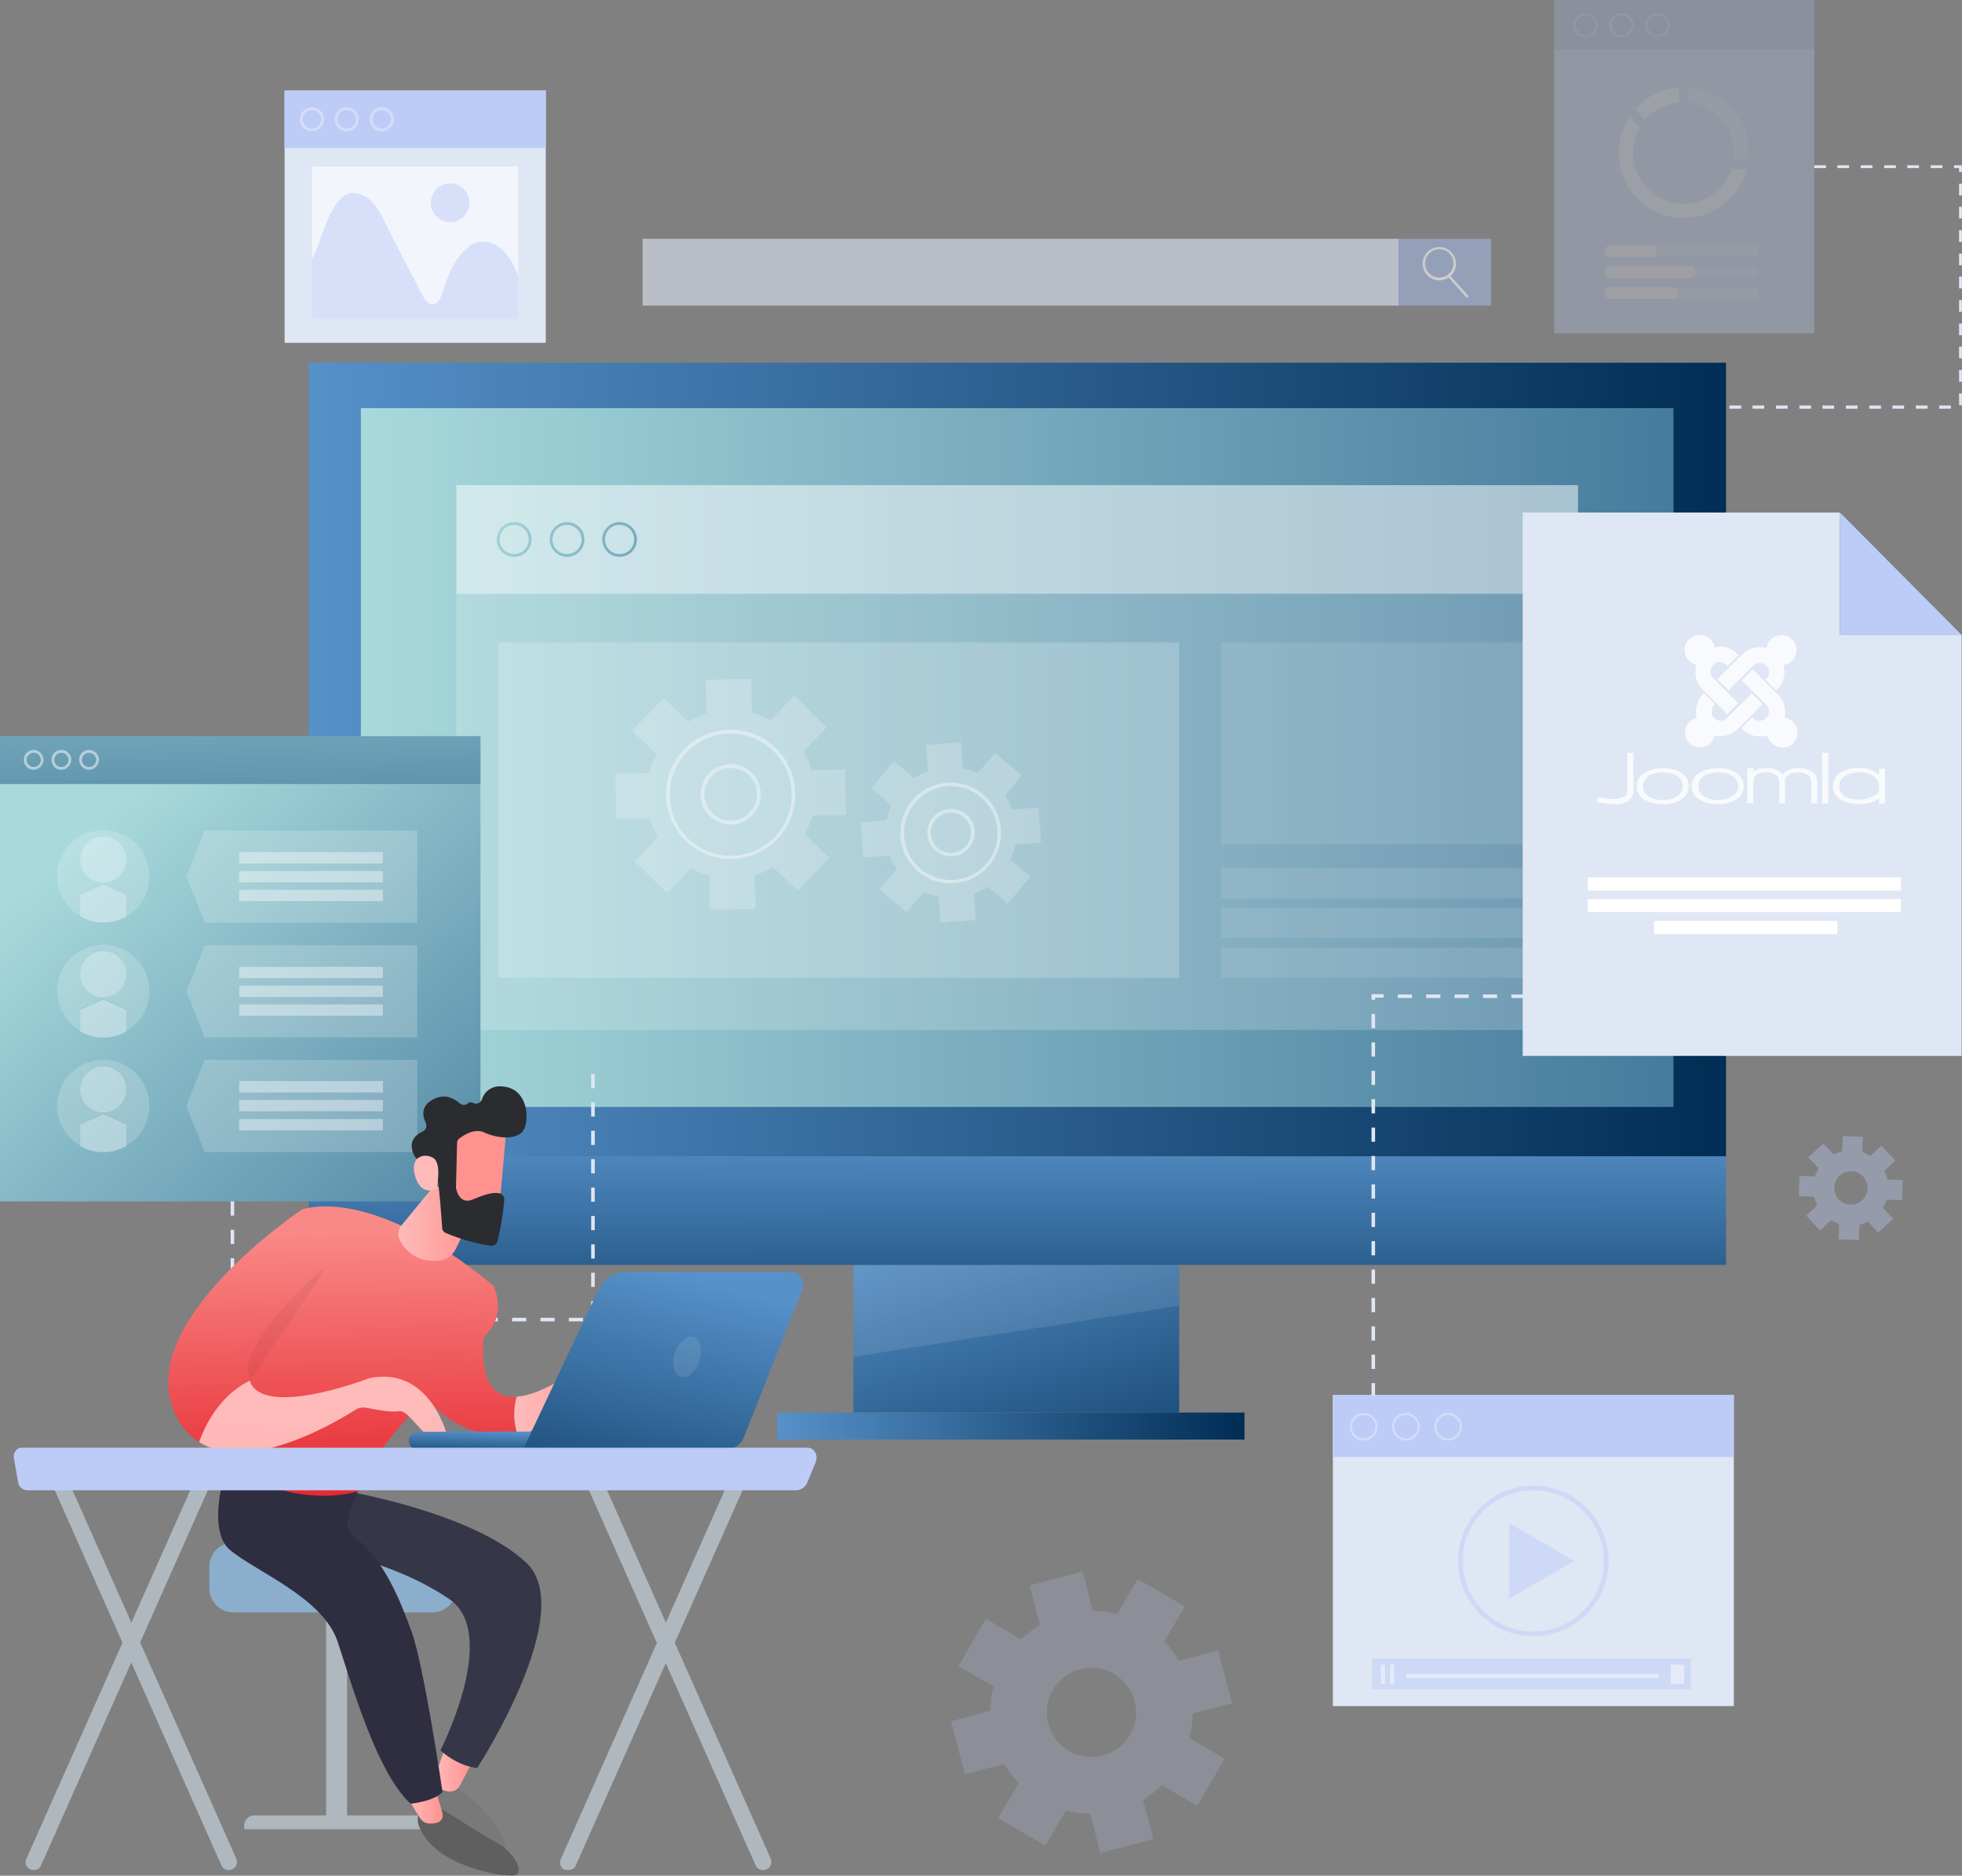 <?xml version="1.0" encoding="utf-8"?>
<!-- Generator: Adobe Illustrator 25.2.0, SVG Export Plug-In . SVG Version: 6.00 Build 0)  -->
<svg version="1.1" id="Layer_1" xmlns="http://www.w3.org/2000/svg" xmlns:xlink="http://www.w3.org/1999/xlink" x="0px" y="0px"
	 viewBox="0 0 552.9 528.5" style="enable-background:new 0 0 552.9 528.5;" xml:space="preserve">
<rect x="0" y="0" width="552.9" height="528.5" fill="#808080" stroke="none"/>
<style type="text/css">
	.st0{opacity:0.5;}
	.st1{opacity:0.4;}
	.st2{fill:#BCCCF7;}
	.st3{opacity:0.7;}
	.st4{fill:url(#Rectangle_21344_1_);}
	.st5{fill:url(#Path_19868_1_);}
	.st6{fill:url(#Rectangle_21345_1_);}
	.st7{opacity:0.1;fill:#FFFFFF;enable-background:new    ;}
	.st8{fill:url(#Rectangle_21346_1_);}
	.st9{fill:url(#Rectangle_21347_1_);}
	.st10{opacity:0.2;fill:#FCFCFC;enable-background:new    ;}
	.st11{opacity:0.4;fill:#FFFFFF;enable-background:new    ;}
	.st12{fill:url(#Path_19870_1_);}
	.st13{fill:url(#Path_19871_1_);}
	.st14{fill:url(#Path_19872_1_);}
	.st15{opacity:0.2;fill:#FFFFFF;enable-background:new    ;}
	.st16{fill:#FFFFFF;}
	.st17{opacity:0.1;}
	.st18{fill:#DFE6F4;}
	.st19{fill:#EBEBFC;}
	.st20{opacity:0.5;fill:#BCCCF7;enable-background:new    ;}
	.st21{opacity:0.5;fill:#FDFDFF;enable-background:new    ;}
	.st22{fill:#FFDD2A;}
	.st23{opacity:0.6;fill:#FFFFFF;enable-background:new    ;}
	.st24{clip-path:url(#SVGID_2_);}
	.st25{fill:url(#Rectangle_21368_1_);}
	.st26{fill:url(#Rectangle_21369_1_);}
	.st27{opacity:0.3;}
	.st28{fill:#A2B4DD;}
	.st29{opacity:0.5;fill:#FFFFFF;enable-background:new    ;}
	.st30{opacity:0.6;}
	.st31{fill:#AFB8BF;}
	.st32{fill:#8BAECC;}
	.st33{fill:#797979;}
	.st34{fill:url(#Path_19925_1_);}
	.st35{fill:#363649;}
	.st36{fill:#5F5F5F;}
	.st37{fill:url(#Path_19929_1_);}
	.st38{fill:#2F2E41;}
	.st39{fill:url(#Path_19931_1_);}
	.st40{fill:url(#Path_19932_1_);}
	.st41{fill:url(#Path_19933_1_);}
	.st42{fill:url(#Path_19934_1_);}
	.st43{fill:url(#Path_19935_1_);}
	.st44{opacity:5.000000e-02;enable-background:new    ;}
	.st45{fill:url(#Path_19938_1_);}
	.st46{fill:url(#Path_19939_1_);}
	.st47{fill:#2B2C30;}
	.st48{fill:url(#Path_19941_1_);}
	.st49{fill:url(#Path_19942_1_);}
	.st50{fill:url(#Path_19943_1_);}
	.st51{opacity:0.8;}
	.st52{fill:#F8FAFC;}
</style>
<g>
	<g id="Group_20366">
		<g id="Group_20273" class="st0">
			<g id="Group_20271" class="st1">
				<path id="Path_19866" class="st2" d="M336.1,482.8l11.1-2.9l-3.9-14.9l-11.1,2.9c-1.2-2-2.6-3.8-4.1-5.4l5.8-9.9l-13.3-7.7
					l-5.8,9.9c-2.2-0.6-4.5-0.9-6.8-0.9l-2.9-11.1l-14.9,3.9l2.9,11.1c-2,1.2-3.8,2.6-5.4,4.1l-9.9-5.8l-7.7,13.3l9.9,5.8
					c-0.6,2.2-0.9,4.5-0.9,6.8L268,485l3.9,14.9l11.1-2.9c1.2,2,2.6,3.8,4.1,5.4l-5.8,9.9l13.3,7.7l5.8-9.9c2.2,0.6,4.5,0.9,6.8,0.9
					l2.9,11.1l14.9-3.9l-2.9-11.1c2-1.2,3.8-2.6,5.4-4.1l9.9,5.8l7.7-13.3l-9.9-5.8C335.8,487.4,336.1,485.1,336.1,482.8z
					 M310.8,494.6c-6.7,1.8-13.6-2.2-15.4-8.9c-1.8-6.7,2.2-13.6,8.9-15.4c6.7-1.8,13.6,2.2,15.4,8.9c0,0,0,0,0,0
					C321.6,485.9,317.6,492.8,310.8,494.6L310.8,494.6z"/>
			</g>
			<g id="Group_20272" class="st3">
				<path id="Path_19867" class="st2" d="M531.7,338l4.3,0.2l0.2-5.7l-4.3-0.2c-0.2-0.8-0.5-1.6-0.9-2.4l3.1-2.9l-3.9-4.2l-3.1,2.9
					c-0.7-0.4-1.5-0.8-2.3-1.1l0.2-4.3l-5.7-0.2l-0.2,4.3c-0.8,0.2-1.6,0.5-2.4,0.9l-2.9-3.1l-4.2,3.9l2.9,3.1
					c-0.4,0.7-0.8,1.5-1.1,2.3l-4.3-0.2l-0.2,5.7l4.3,0.2c0.2,0.8,0.5,1.6,0.9,2.4l-3.1,2.9l3.9,4.2l3.1-2.9
					c0.7,0.4,1.5,0.8,2.3,1.1l-0.2,4.3l5.7,0.2l0.2-4.3c0.8-0.2,1.6-0.5,2.4-0.9l2.9,3.1l4.2-3.9l-2.9-3.1
					C531.1,339.5,531.4,338.8,531.7,338z M521.4,339.4c-2.6-0.1-4.6-2.3-4.5-4.9c0.1-2.6,2.3-4.6,4.9-4.5c2.6,0.1,4.6,2.3,4.5,4.9
					c0,0,0,0,0,0C526.2,337.5,524,339.5,521.4,339.4L521.4,339.4z"/>
			</g>
		</g>
		<g id="Group_20295">
			<g id="Group_20276">
				
					<linearGradient id="Rectangle_21344_1_" gradientUnits="userSpaceOnUse" x1="-133.981" y1="610.694" x2="-132.981" y2="610.694" gradientTransform="matrix(399.398 0 0 -223.674 53598.855 136810.406)">
					<stop  offset="0" style="stop-color:#5791C9"/>
					<stop  offset="1" style="stop-color:#002D54"/>
				</linearGradient>
				<rect id="Rectangle_21344" x="87" y="102.2" class="st4" width="399.4" height="223.7"/>
				
					<linearGradient id="Path_19868_1_" gradientUnits="userSpaceOnUse" x1="-133.996" y1="610.585" x2="-132.996" y2="610.585" gradientTransform="matrix(369.926 0 0 -196.908 49670.352 120442.461)">
					<stop  offset="0" style="stop-color:#A8DADC"/>
					<stop  offset="1" style="stop-color:#457B9D"/>
				</linearGradient>
				<path id="Path_19868" class="st5" d="M471.6,115H101.7v196.9h369.9V115z"/>
				<g id="Group_20275">
					<g id="Group_20274">
						
							<linearGradient id="Rectangle_21345_1_" gradientUnits="userSpaceOnUse" x1="-134.583" y1="607.868" x2="-133.223" y2="605.913" gradientTransform="matrix(91.82 0 0 -41.646 12599.64 25663.697)">
							<stop  offset="0" style="stop-color:#5791C9"/>
							<stop  offset="1" style="stop-color:#002D54"/>
						</linearGradient>
						<rect id="Rectangle_21345" x="240.5" y="356.4" class="st6" width="91.8" height="41.6"/>
						<path id="Path_19869" class="st7" d="M332.3,356.4h-91.8v25.9l91.8-14.4V356.4z"/>
					</g>
					
						<linearGradient id="Rectangle_21346_1_" gradientUnits="userSpaceOnUse" x1="-134.358" y1="587.936" x2="-133.358" y2="587.936" gradientTransform="matrix(131.71 0 0 -7.639 17915.316 4893.099)">
						<stop  offset="0" style="stop-color:#5791C9"/>
						<stop  offset="1" style="stop-color:#002D54"/>
					</linearGradient>
					<rect id="Rectangle_21346" x="219" y="398" class="st8" width="131.7" height="7.6"/>
				</g>
				
					<linearGradient id="Rectangle_21347_1_" gradientUnits="userSpaceOnUse" x1="-133.49" y1="606.415" x2="-133.46" y2="603.79" gradientTransform="matrix(399.398 0 0 -30.643 53598.855 18899.231)">
					<stop  offset="0" style="stop-color:#5791C9"/>
					<stop  offset="1" style="stop-color:#002D54"/>
				</linearGradient>
				<rect id="Rectangle_21347" x="87" y="325.8" class="st9" width="399.4" height="30.6"/>
			</g>
			<g id="Group_20294">
				<g id="Group_20282">
					<g id="Group_20277">
						<rect id="Rectangle_21348" x="128.6" y="136.7" class="st10" width="316.1" height="153.5"/>
						<rect id="Rectangle_21349" x="128.6" y="136.7" class="st11" width="316.1" height="30.6"/>
					</g>
					<g id="Group_20281">
						<g id="Group_20278">
							
								<linearGradient id="Path_19870_1_" gradientUnits="userSpaceOnUse" x1="-141.977" y1="593.668" x2="-133.703" y2="589.934" gradientTransform="matrix(9.812 0 0 -9.812 1526.804 5972.028)">
								<stop  offset="0" style="stop-color:#A8DADC"/>
								<stop  offset="1" style="stop-color:#457B9D"/>
							</linearGradient>
							<path id="Path_19870" class="st12" d="M144.9,156.9c-2.7,0-4.9-2.2-4.9-4.9s2.2-4.9,4.9-4.9c2.7,0,4.9,2.2,4.9,4.9
								c0,0,0,0,0,0C149.8,154.7,147.6,156.9,144.9,156.9z M144.9,147.9c-2.3,0-4.1,1.8-4.1,4.1c0,2.3,1.8,4.1,4.1,4.1
								c2.3,0,4.1-1.8,4.1-4.1C149,149.7,147.2,147.9,144.9,147.9C144.9,147.9,144.9,147.9,144.9,147.9L144.9,147.9z"/>
						</g>
						<g id="Group_20279">
							
								<linearGradient id="Path_19871_1_" gradientUnits="userSpaceOnUse" x1="-143.235" y1="594.236" x2="-134.96" y2="590.501" gradientTransform="matrix(9.812 0 0 -9.812 1541.657 5972.028)">
								<stop  offset="0" style="stop-color:#A8DADC"/>
								<stop  offset="1" style="stop-color:#457B9D"/>
							</linearGradient>
							<path id="Path_19871" class="st13" d="M159.8,156.9c-2.7,0-4.9-2.2-4.9-4.9s2.2-4.9,4.9-4.9c2.7,0,4.9,2.2,4.9,4.9
								c0,0,0,0,0,0C164.7,154.7,162.5,156.9,159.8,156.9z M159.8,147.9c-2.3,0-4.1,1.8-4.1,4.1c0,2.3,1.8,4.1,4.1,4.1
								c2.3,0,4.1-1.8,4.1-4.1C163.9,149.7,162,147.9,159.8,147.9C159.8,147.9,159.8,147.9,159.8,147.9L159.8,147.9z"/>
						</g>
						<g id="Group_20280">
							
								<linearGradient id="Path_19872_1_" gradientUnits="userSpaceOnUse" x1="-144.493" y1="594.803" x2="-136.217" y2="591.069" gradientTransform="matrix(9.812 0 0 -9.812 1556.51 5972.028)">
								<stop  offset="0" style="stop-color:#A8DADC"/>
								<stop  offset="1" style="stop-color:#457B9D"/>
							</linearGradient>
							<path id="Path_19872" class="st14" d="M174.6,156.9c-2.7,0-4.9-2.2-4.9-4.9s2.2-4.9,4.9-4.9c2.7,0,4.9,2.2,4.9,4.9
								c0,0,0,0,0,0C179.5,154.7,177.3,156.9,174.6,156.9z M174.6,147.9c-2.3,0-4.1,1.8-4.1,4.1c0,2.3,1.8,4.1,4.1,4.1
								c2.3,0,4.1-1.8,4.1-4.1C178.7,149.7,176.9,147.9,174.6,147.9C174.6,147.9,174.6,147.9,174.6,147.9L174.6,147.9z"/>
						</g>
					</g>
				</g>
				<g id="Group_20293">
					<g id="Group_20291">
						<rect id="Rectangle_21350" x="140.4" y="181" class="st15" width="191.9" height="94.5"/>
						<g id="Group_20286">
							<path id="Path_19873" class="st15" d="M228.9,229.8l9.5-0.2l-0.2-12.8l-9.5,0.2c-0.5-1.8-1.3-3.6-2.3-5.2l6.6-6.9l-9.2-8.9
								l-6.6,6.9c-1.7-0.9-3.4-1.6-5.3-2.1l-0.2-9.5l-12.8,0.2l0.2,9.5c-1.8,0.5-3.6,1.3-5.2,2.3l-6.9-6.6l-8.9,9.2l6.9,6.6
								c-0.9,1.7-1.6,3.4-2.1,5.3l-9.5,0.2l0.2,12.8l9.5-0.2c0.5,1.8,1.3,3.6,2.3,5.2l-6.6,6.9l9.2,8.9l6.6-6.9
								c1.7,0.9,3.4,1.6,5.3,2.1l0.2,9.5l12.8-0.2l-0.2-9.5c1.8-0.5,3.6-1.3,5.2-2.3l6.9,6.6l8.9-9.2l-6.9-6.6
								C227.7,233.4,228.4,231.7,228.9,229.8z"/>
							<g id="Group_20285" class="st1">
								<g id="Group_20283">
									<path id="Path_19874" class="st16" d="M205.9,242c-10,0-18.2-8.1-18.2-18.2s8.1-18.2,18.2-18.2s18.2,8.1,18.2,18.2
										c0,0,0,0,0,0C224.1,233.9,216,242,205.9,242z M205.9,206.7c-9.5,0-17.2,7.7-17.2,17.2c0,9.5,7.7,17.2,17.2,17.2
										c9.5,0,17.2-7.7,17.2-17.2c0,0,0,0,0,0C223.1,214.4,215.4,206.7,205.9,206.7L205.9,206.7z"/>
								</g>
								<g id="Group_20284">
									<path id="Path_19875" class="st16" d="M205.9,232.3c-4.7,0-8.5-3.8-8.5-8.5s3.8-8.5,8.5-8.5c4.7,0,8.5,3.8,8.5,8.5
										C214.4,228.5,210.6,232.3,205.9,232.3z M205.9,216.4c-4.1,0-7.4,3.3-7.4,7.4s3.3,7.4,7.4,7.4c4.1,0,7.4-3.3,7.4-7.4
										C213.4,219.7,210.1,216.4,205.9,216.4L205.9,216.4z"/>
								</g>
							</g>
						</g>
						<g id="Group_20290">
							<path id="Path_19876" class="st15" d="M278.3,249.8l5.7,4.8l6.4-7.6l-5.7-4.8c0.6-1.3,1.1-2.7,1.3-4.2l7.4-0.6l-0.8-9.9
								l-7.4,0.6c-0.5-1.4-1.2-2.7-2-3.9l4.8-5.7l-7.6-6.4l-4.8,5.7c-1.3-0.6-2.7-1.1-4.2-1.3l-0.6-7.4l-9.9,0.8l0.6,7.4
								c-1.4,0.5-2.7,1.2-3.9,2l-5.7-4.8l-6.4,7.6l5.7,4.8c-0.6,1.3-1.1,2.7-1.3,4.2l-7.4,0.6l0.8,9.9l7.4-0.6
								c0.5,1.4,1.2,2.7,2,3.9l-4.8,5.7l7.6,6.4l4.8-5.7c1.3,0.6,2.7,1.1,4.2,1.3l0.6,7.4l9.9-0.8l-0.6-7.4
								C275.8,251.4,277.1,250.7,278.3,249.8z"/>
							<g id="Group_20289" class="st1">
								<g id="Group_20287">
									<path id="Path_19877" class="st16" d="M267.9,248.9c-7.9,0-14.2-6.4-14.2-14.2c0-7.9,6.4-14.2,14.2-14.2
										c7.9,0,14.2,6.4,14.2,14.2c0,3.4-1.2,6.7-3.5,9.3l0,0c-2.5,2.9-6,4.6-9.8,4.8C268.6,248.9,268.3,248.9,267.9,248.9z
										 M268,221.5c-0.3,0-0.6,0-0.9,0c-7.3,0.5-12.8,6.8-12.3,14.1c0.5,7.3,6.8,12.8,14.1,12.3c3.5-0.2,6.7-1.9,9-4.5l0,0
										c4.8-5.5,4.2-13.8-1.3-18.6C274.2,222.6,271.2,221.5,268,221.5z"/>
								</g>
								<g id="Group_20288">
									<path id="Path_19878" class="st16" d="M268,241.3c-3.7,0-6.7-3-6.7-6.7c0-3.7,3-6.7,6.7-6.7c3.7,0,6.7,3,6.7,6.7
										c0,1.6-0.6,3.2-1.7,4.4l0,0C271.7,240.5,269.9,241.3,268,241.3z M268,229c-0.1,0-0.3,0-0.4,0c-3.1,0.2-5.5,2.9-5.3,6
										c0.2,3.1,2.9,5.5,6,5.3c1.5-0.1,2.9-0.8,3.9-1.9l0,0c2.1-2.4,1.8-5.9-0.5-8C270.7,229.5,269.3,229,268,229z"/>
								</g>
							</g>
						</g>
					</g>
					<g id="Group_20292" class="st17">
						<rect id="Rectangle_21351" x="344.1" y="181" class="st16" width="88.9" height="56.9"/>
						<rect id="Rectangle_21352" x="344.1" y="244.6" class="st16" width="88.9" height="8.5"/>
						<rect id="Rectangle_21353" x="344.1" y="255.8" class="st16" width="88.9" height="8.5"/>
						<rect id="Rectangle_21354" x="344.1" y="267" class="st16" width="88.9" height="8.5"/>
					</g>
				</g>
			</g>
		</g>
		<g id="Group_20301">
			<g id="Group_20296">
				<path id="Path_19879" class="st18" d="M518.5,144.4h-89.4v153.1h123.7V178.9h-34.3V144.4z"/>
				<path id="Path_19880" class="st2" d="M518.5,178.9h34.3l-34.3-34.5V178.9z"/>
			</g>
			<g id="Group_20300">
				<g id="Group_20299">
					<g id="Group_20298">
						<rect id="Rectangle_21355" x="447.4" y="247.2" class="st16" width="88.3" height="3.7"/>
						<rect id="Rectangle_21356" x="447.4" y="253.3" class="st16" width="88.3" height="3.7"/>
						<rect id="Rectangle_21357" x="466.1" y="259.5" class="st16" width="51.7" height="3.7"/>
					</g>
				</g>
			</g>
		</g>
		<g id="Group_20331">
			<g id="Group_20313">
				<g id="Group_20307">
					<g id="Group_20302">
						<rect id="Rectangle_21358" x="375.6" y="393" class="st18" width="113" height="87.7"/>
						<rect id="Rectangle_21359" x="375.6" y="393" class="st2" width="113" height="17.5"/>
					</g>
					<g id="Group_20306" class="st0">
						<g id="Group_20303">
							<path id="Path_19884" class="st19" d="M384.3,405.9c-2.2,0-3.9-1.8-3.9-3.9c0-2.2,1.8-3.9,3.9-3.9c2.2,0,3.9,1.8,3.9,3.9l0,0
								C388.2,404.1,386.5,405.9,384.3,405.9z M384.3,398.7c-1.8,0-3.3,1.5-3.3,3.3c0,1.8,1.5,3.3,3.3,3.3c1.8,0,3.3-1.5,3.3-3.3
								C387.6,400.2,386.1,398.7,384.3,398.7z"/>
						</g>
						<g id="Group_20304">
							<path id="Path_19885" class="st19" d="M396.2,405.9c-2.2,0-3.9-1.8-3.9-3.9c0-2.2,1.8-3.9,3.9-3.9c2.2,0,3.9,1.8,3.9,3.9l0,0
								C400.1,404.1,398.4,405.9,396.2,405.9z M396.2,398.7c-1.8,0-3.3,1.5-3.3,3.3c0,1.8,1.5,3.3,3.3,3.3c1.8,0,3.3-1.5,3.3-3.3
								C399.5,400.2,398,398.7,396.2,398.7z"/>
						</g>
						<g id="Group_20305">
							<path id="Path_19886" class="st19" d="M408.1,405.9c-2.2,0-3.9-1.8-3.9-3.9c0-2.2,1.8-3.9,3.9-3.9c2.2,0,3.9,1.8,3.9,3.9l0,0
								C412,404.1,410.2,405.9,408.1,405.9z M408.1,398.7c-1.8,0-3.3,1.5-3.3,3.3c0,1.8,1.5,3.3,3.3,3.3c1.8,0,3.3-1.5,3.3-3.3
								C411.3,400.2,409.9,398.7,408.1,398.7z"/>
						</g>
					</g>
				</g>
				<g id="Group_20310">
					<g id="Group_20308" class="st0">
						<path id="Path_19887" class="st2" d="M425.3,450.4v-21.2l18.4,10.6L425.3,450.4z"/>
					</g>
					<g id="Group_20309">
						<path id="Path_19888" class="st20" d="M432.1,461c-11.7,0-21.2-9.5-21.2-21.2c0-11.7,9.5-21.2,21.2-21.2s21.2,9.5,21.2,21.2
							C453.3,451.5,443.8,461,432.1,461z M432.1,419.9c-11,0-19.9,8.9-19.9,19.9c0,11,8.9,19.9,19.9,19.9c11,0,19.9-8.9,19.9-19.9
							C452,428.9,443.1,419.9,432.1,419.9z"/>
					</g>
				</g>
				<g id="Group_20312">
					<rect id="Rectangle_21360" x="386.7" y="467.3" class="st20" width="89.8" height="8.6"/>
					<g id="Group_20311">
						<rect id="Rectangle_21361" x="389.1" y="469" class="st21" width="1.2" height="5.5"/>
						<rect id="Rectangle_21362" x="391.7" y="469" class="st21" width="1.2" height="5.5"/>
					</g>
					<rect id="Rectangle_21363" x="470.8" y="469" class="st21" width="3.8" height="5.5"/>
					<rect id="Rectangle_21364" x="396.3" y="471.6" class="st21" width="71.1" height="1.2"/>
				</g>
			</g>
			<g id="Group_20329">
				<g id="Group_20317">
					<g id="Group_20316">
						<g id="Group_20315">
							<g id="Group_20314">
								<path id="Path_19889" class="st22" d="M117.7,54.7c0,3-2.5,5.5-5.5,5.5c-3,0-5.5-2.5-5.5-5.5c0-3,2.5-5.5,5.5-5.5l0,0
									C115.2,49.3,117.7,51.7,117.7,54.7z"/>
							</g>
						</g>
					</g>
				</g>
				<g id="Group_20328">
					<rect id="Rectangle_21365" x="80.2" y="25.5" class="st18" width="73.6" height="71.1"/>
					<g id="Group_20322">
						<rect id="Rectangle_21366" x="87.9" y="46.9" class="st23" width="58.2" height="42.9"/>
						<g id="Group_20321">
							<g>
								<defs>
									<rect id="SVGID_1_" x="87.9" y="46.9" width="58.2" height="42.9"/>
								</defs>
								<clipPath id="SVGID_2_">
									<use xlink:href="#SVGID_1_"  style="overflow:visible;"/>
								</clipPath>
								<g id="Group_20320" class="st24">
									<g id="Group_20319">
										<g id="Group_20318">
											<path id="Path_19890" class="st20" d="M94.4,58c1.5-2.3,3.4-4,5.7-3.6c5.7,0.8,7.6,6.9,9.5,10.5
												c3.2,6.3,6.5,12.6,9.7,18.8c0.6,1.1,2,2.8,3.8,1.6c0.7-0.6,1.1-1.3,1.3-2.2c1.5-4.5,3.3-10.1,7.6-13.5
												c1-0.8,2.1-1.3,3.4-1.5c10.3-0.8,12.8,17.5,14.1,22.7c-21.3,1-42.6,1.4-63.9,1.3c-1.7,0-3.6-0.1-4.6-1.1
												c-1-1-0.8-2.5-0.1-3.7c3.2-5.8,6-12,8.7-18C90.4,67.2,92,61.8,94.4,58z"/>
											<path id="Path_19891" class="st20" d="M132.3,57.1c0,3-2.4,5.5-5.4,5.5c-3,0-5.5-2.4-5.5-5.4c0-3,2.4-5.5,5.4-5.5
												c0,0,0,0,0.1,0C129.8,51.6,132.3,54.1,132.3,57.1z"/>
										</g>
									</g>
								</g>
							</g>
						</g>
					</g>
					<g id="Group_20327">
						<rect id="Rectangle_21367" x="80.2" y="25.5" class="st2" width="73.6" height="16.2"/>
						<g id="Group_20326" class="st0">
							<g id="Group_20323">
								<path id="Path_19892" class="st19" d="M87.9,37c-1.9,0-3.4-1.5-3.4-3.4c0-1.9,1.5-3.4,3.4-3.4c1.9,0,3.4,1.5,3.4,3.4v0
									C91.3,35.5,89.7,37,87.9,37z M87.9,31c-1.5,0-2.6,1.2-2.6,2.6c0,1.5,1.2,2.6,2.6,2.6c1.5,0,2.6-1.2,2.6-2.6
									C90.5,32.2,89.3,31,87.9,31z"/>
							</g>
							<g id="Group_20324">
								<path id="Path_19893" class="st19" d="M97.7,37c-1.9,0-3.4-1.5-3.4-3.4c0-1.9,1.5-3.4,3.4-3.4c1.9,0,3.4,1.5,3.4,3.4
									C101.1,35.5,99.6,37,97.7,37z M97.7,31c-1.5,0-2.6,1.2-2.6,2.6s1.2,2.6,2.6,2.6c1.5,0,2.6-1.2,2.6-2.6
									C100.4,32.2,99.2,31,97.7,31z"/>
							</g>
							<g id="Group_20325">
								<path id="Path_19894" class="st19" d="M107.6,37c-1.9,0-3.4-1.5-3.4-3.4c0-1.9,1.5-3.4,3.4-3.4c1.9,0,3.4,1.5,3.4,3.4
									C111,35.5,109.4,37,107.6,37z M107.6,31c-1.5,0-2.6,1.2-2.6,2.6s1.2,2.6,2.6,2.6c1.5,0,2.6-1.2,2.6-2.6
									C110.2,32.2,109,31,107.6,31z"/>
							</g>
						</g>
					</g>
				</g>
			</g>
			<g id="Group_20330">
				<path id="Path_19895" class="st18" d="M386.5,393.2v-3.5h1v3.5H386.5z M386.5,385.7v-4h1v4H386.5z M386.5,377.7v-4h1v4H386.5z
					 M386.5,369.7v-4h1v4H386.5z M386.5,361.7v-4h1v4H386.5z M386.5,353.7v-4h1v4H386.5z M386.5,345.7v-4h1v4H386.5z M386.5,337.7
					v-4h1v4H386.5z M386.5,329.7v-4h1v4H386.5z M386.5,321.7v-4h1v4H386.5z M386.5,313.7v-4h1v4H386.5z M386.5,305.7v-4h1v4H386.5z
					 M386.5,297.7v-4h1v4H386.5z M386.5,289.7v-4h1v4H386.5z M386.5,281.7v-1.6h3.4v1h-2.4v0.6H386.5z M393.9,281.2v-1h4v1H393.9z
					 M401.9,281.2v-1h4v1H401.9z M409.9,281.2v-1h4v1H409.9z M417.9,281.2v-1h4v1H417.9z M425.9,281.2v-1h4v1H425.9z"/>
			</g>
		</g>
		<g id="Group_20349">
			<g id="Group_20347">
				<g id="Group_20332">
					
						<linearGradient id="Rectangle_21368_1_" gradientUnits="userSpaceOnUse" x1="-134.145" y1="610.434" x2="-133.226" y2="609.478" gradientTransform="matrix(135.366 0 0 -130.501 18185.434 79894.461)">
						<stop  offset="0" style="stop-color:#A8DADC"/>
						<stop  offset="1" style="stop-color:#457B9D"/>
					</linearGradient>
					<rect id="Rectangle_21368" y="208" class="st25" width="135.4" height="130.5"/>
					
						<linearGradient id="Rectangle_21369_1_" gradientUnits="userSpaceOnUse" x1="-134.913" y1="602.812" x2="-133.27" y2="595.665" gradientTransform="matrix(135.366 0 0 -13.491 18185.434 8283.846)">
						<stop  offset="0" style="stop-color:#A8DADC"/>
						<stop  offset="1" style="stop-color:#457B9D"/>
					</linearGradient>
					<rect id="Rectangle_21369" y="207.4" class="st26" width="135.4" height="13.5"/>
				</g>
				<g id="Group_20336" class="st0">
					<g id="Group_20333">
						<path id="Path_19896" class="st16" d="M9.5,216.9c-1.5,0-2.8-1.2-2.8-2.8c0-1.5,1.2-2.8,2.8-2.8c1.5,0,2.7,1.2,2.8,2.8
							C12.2,215.6,11,216.9,9.5,216.9z M9.5,212.1c-1.1,0-2,0.9-2,2c0,1.1,0.9,2,2,2c1.1,0,2-0.9,2-2c0,0,0,0,0,0
							C11.5,213,10.6,212.1,9.5,212.1z"/>
					</g>
					<g id="Group_20334">
						<path id="Path_19897" class="st16" d="M17.3,216.9c-1.5,0-2.8-1.2-2.8-2.8s1.2-2.8,2.8-2.8c1.5,0,2.8,1.2,2.8,2.8
							C20,215.6,18.8,216.9,17.3,216.9z M17.3,212.1c-1.1,0-2,0.9-2,2c0,1.1,0.9,2,2,2c1.1,0,2-0.9,2-2c0,0,0,0,0,0
							C19.3,213,18.4,212.1,17.3,212.1z"/>
					</g>
					<g id="Group_20335">
						<path id="Path_19898" class="st16" d="M25.1,216.9c-1.5,0-2.8-1.2-2.8-2.8s1.2-2.8,2.8-2.8c1.5,0,2.8,1.2,2.8,2.8
							C27.8,215.6,26.6,216.9,25.1,216.9z M25.1,212.1c-1.1,0-2,0.9-2,2c0,1.1,0.9,2,2,2c1.1,0,2-0.9,2-2c0,0,0,0,0,0
							C27.1,213,26.2,212.1,25.1,212.1z"/>
					</g>
				</g>
				<g id="Group_20346">
					<g id="Group_20337">
						<path id="Path_19899" class="st10" d="M42.1,246.9c0-7.2-5.8-13-13-13s-13,5.8-13,13c0,4.6,2.5,8.9,6.5,11.2v-6.1l6.5-2.9
							l6.5,2.9v6.1C39.7,255.9,42.1,251.6,42.1,246.9z M29.1,248.7c-3.6,0-6.5-2.9-6.5-6.5c0-3.6,2.9-6.5,6.5-6.5
							c3.6,0,6.5,2.9,6.5,6.5c0,0,0,0,0,0C35.6,245.8,32.7,248.7,29.1,248.7C29.1,248.7,29.1,248.7,29.1,248.7L29.1,248.7z"/>
						<path id="Path_19900" class="st11" d="M29.1,235.7c-3.6,0-6.5,2.9-6.5,6.5c0,3.6,2.9,6.5,6.5,6.5c3.6,0,6.5-2.9,6.5-6.5
							c0,0,0,0,0,0C35.6,238.6,32.7,235.7,29.1,235.7z"/>
						<path id="Path_19901" class="st11" d="M29.1,249.2l-6.5,2.9v6.1c4,2.3,9,2.3,13,0v-6.1L29.1,249.2z"/>
					</g>
					<g id="Group_20338">
						<path id="Path_19902" class="st10" d="M42.1,279.2c0-7.2-5.8-13-13-13s-13,5.8-13,13c0,4.6,2.5,8.9,6.5,11.2v-6.1l6.5-2.9
							l6.5,2.9v6.1C39.7,288.2,42.1,283.9,42.1,279.2z M29.1,281c-3.6,0-6.5-2.9-6.5-6.5s2.9-6.5,6.5-6.5c3.6,0,6.5,2.9,6.5,6.5l0,0
							C35.6,278.1,32.7,281,29.1,281C29.1,281,29.1,281,29.1,281L29.1,281z"/>
						<path id="Path_19903" class="st11" d="M29.1,268c-3.6,0-6.5,2.9-6.5,6.5s2.9,6.5,6.5,6.5c3.6,0,6.5-2.9,6.5-6.5l0,0
							C35.6,270.9,32.7,268,29.1,268z"/>
						<path id="Path_19904" class="st11" d="M29.1,281.6l-6.5,2.9v6.1c4,2.3,9,2.3,13,0v-6.1L29.1,281.6z"/>
					</g>
					<g id="Group_20339">
						<path id="Path_19905" class="st10" d="M42.1,311.6c0-7.2-5.8-13-13-13s-13,5.8-13,13c0,4.6,2.5,8.9,6.5,11.2v-6.1l6.5-2.9
							l6.5,2.9v6.1C39.7,320.5,42.1,316.2,42.1,311.6z M29.1,313.3c-3.6,0-6.5-2.9-6.5-6.5c0-3.6,2.9-6.5,6.5-6.5
							c3.6,0,6.5,2.9,6.5,6.5c0,0,0,0,0,0C35.6,310.4,32.7,313.3,29.1,313.3C29.1,313.3,29.1,313.3,29.1,313.3L29.1,313.3z"/>
						<path id="Path_19906" class="st11" d="M29.1,300.4c-3.6,0-6.5,2.9-6.5,6.5c0,3.6,2.9,6.5,6.5,6.5c3.6,0,6.5-2.9,6.5-6.5
							c0,0,0,0,0,0C35.6,303.3,32.7,300.4,29.1,300.4C29.1,300.4,29.1,300.4,29.1,300.4z"/>
						<path id="Path_19907" class="st11" d="M29.1,313.9l-6.5,2.9v6.1c4,2.3,9,2.3,13,0v-6.1L29.1,313.9z"/>
					</g>
					<g id="Group_20341">
						<path id="Path_19908" class="st10" d="M117.6,260H57.7l-5.2-13l5.2-13h59.9V260z"/>
						<g id="Group_20340">
							<rect id="Rectangle_21370" x="67.4" y="240.1" class="st11" width="40.5" height="3.2"/>
							<rect id="Rectangle_21371" x="67.4" y="245.4" class="st11" width="40.5" height="3.2"/>
							<rect id="Rectangle_21372" x="67.4" y="250.7" class="st11" width="40.5" height="3.2"/>
						</g>
					</g>
					<g id="Group_20343">
						<path id="Path_19909" class="st10" d="M117.6,292.3H57.7l-5.2-13l5.2-13h59.9L117.6,292.3z"/>
						<g id="Group_20342">
							<rect id="Rectangle_21373" x="67.4" y="272.4" class="st11" width="40.5" height="3.2"/>
							<rect id="Rectangle_21374" x="67.4" y="277.7" class="st11" width="40.5" height="3.2"/>
							<rect id="Rectangle_21375" x="67.4" y="283" class="st11" width="40.5" height="3.2"/>
						</g>
					</g>
					<g id="Group_20345">
						<path id="Path_19910" class="st10" d="M117.6,324.6H57.7l-5.2-13l5.2-13h59.9V324.6z"/>
						<g id="Group_20344" class="st1">
							<rect id="Rectangle_21376" x="67.4" y="304.6" class="st16" width="40.5" height="3.2"/>
							<rect id="Rectangle_21377" x="67.4" y="309.9" class="st16" width="40.5" height="3.2"/>
							<rect id="Rectangle_21378" x="67.4" y="315.3" class="st16" width="40.5" height="3.2"/>
						</g>
					</g>
				</g>
			</g>
			<g id="Group_20348">
				<path id="Path_19911" class="st18" d="M164.3,372.3h-4v-1h4V372.3z M156.3,372.3h-4v-1h4V372.3z M148.3,372.3h-4v-1h4V372.3z
					 M140.3,372.3h-4v-1h4V372.3z M132.3,372.3h-4v-1h4V372.3z M124.3,372.3h-4v-1h4V372.3z M116.3,372.3h-4v-1h4V372.3z
					 M108.3,372.3h-4v-1h4V372.3z M100.3,372.3h-4v-1h4V372.3z M92.3,372.3h-4v-1h4V372.3z M84.3,372.3h-4v-1h4V372.3z M76.3,372.3
					h-4v-1h4V372.3z M68.3,372.3H65v-1.8h1v0.8h2.2V372.3z M167.6,370.6h-1v-4h1V370.6z M66,366.5h-1v-4h1V366.5z M167.6,362.6h-1
					v-4h1V362.6z M66,358.5h-1v-4h1V358.5z M167.6,354.6h-1v-4h1V354.6z M66,350.5h-1v-4h1V350.5z M167.6,346.6h-1v-4h1V346.6z
					 M66,342.5h-1v-4h1V342.5z M167.6,338.6h-1v-4h1V338.6z M167.6,330.6h-1v-4h1V330.6z M167.6,322.6h-1v-4h1V322.6z M167.6,314.6
					h-1v-4h1V314.6z M167.6,306.6h-1v-4h1V306.6z"/>
			</g>
		</g>
		<g id="Group_20361" transform="translate(37.035 19.102)">
			<g id="Group_20359" transform="translate(568.934 44.614)" class="st27">
				<rect id="Rectangle_21379" x="-168" y="-63.7" class="st2" width="73.3" height="93.9"/>
				<g id="Group_20353">
					<rect id="Rectangle_21380" x="-168" y="-63.7" class="st28" width="73.3" height="13.9"/>
					<g id="Group_20350" transform="translate(5.525 3.765)" class="st0">
						<path id="Path_19912" class="st19" d="M-164.7-57c-1.9,0-3.4-1.5-3.4-3.3c0-1.9,1.5-3.4,3.3-3.4s3.4,1.5,3.4,3.3c0,0,0,0,0,0
							C-161.3-58.5-162.8-57-164.7-57z M-164.7-63.2c-1.5,0-2.8,1.3-2.8,2.8c0,1.5,1.3,2.8,2.8,2.8c1.5,0,2.8-1.3,2.8-2.8
							c0,0,0,0,0,0C-161.9-61.9-163.1-63.2-164.7-63.2L-164.7-63.2z"/>
					</g>
					<g id="Group_20351" transform="translate(15.67 3.765)" class="st0">
						<path id="Path_19913" class="st19" d="M-164.7-57c-1.9,0-3.4-1.5-3.4-3.4c0-1.9,1.5-3.4,3.4-3.4s3.4,1.5,3.4,3.4
							C-161.3-58.5-162.8-57-164.7-57z M-164.7-63.2c-1.5,0-2.8,1.3-2.8,2.8c0,1.5,1.3,2.8,2.8,2.8c1.5,0,2.8-1.3,2.8-2.8
							c0,0,0,0,0,0C-161.9-61.9-163.1-63.2-164.7-63.2L-164.7-63.2z"/>
					</g>
					<g id="Group_20352" transform="translate(25.816 3.765)" class="st0">
						<path id="Path_19914" class="st19" d="M-164.7-57c-1.9,0-3.4-1.5-3.4-3.4c0-1.9,1.5-3.4,3.4-3.4s3.4,1.5,3.4,3.4
							C-161.3-58.5-162.8-57-164.7-57z M-164.7-63.2c-1.5,0-2.8,1.3-2.8,2.8c0,1.5,1.3,2.8,2.8,2.8c1.5,0,2.8-1.3,2.8-2.8
							c0,0,0,0,0,0C-161.9-61.9-163.1-63.2-164.7-63.2L-164.7-63.2z"/>
					</g>
				</g>
				<g id="Group_20358" transform="translate(14.321 24.738)">
					<g id="Group_20354" transform="translate(3.735)" class="st0">
						<path id="Path_19915" class="st16" d="M-150.9-59.6v-4.2c-4.7,0.3-9.1,2.5-12.3,6l2.7,3.2C-158.1-57.4-154.6-59.2-150.9-59.6z
							"/>
						<path id="Path_19916" class="st29" d="M-135.4-45.4c0,0.7,0,1.3-0.1,2h4.2c1.1-10.1-6.2-19.2-16.3-20.3c-0.2,0-0.5,0-0.7-0.1
							v4.2C-141-58.9-135.4-52.7-135.4-45.4z"/>
						<path id="Path_19917" class="st16" d="M-149.6-31.1c-7.9,0-14.2-6.4-14.2-14.2c0-2.5,0.6-4.9,1.9-7.1l-2.8-3.3
							c-5.7,8.4-3.5,19.8,4.8,25.5c8.4,5.7,19.8,3.5,25.5-4.8c1.2-1.8,2.1-3.7,2.6-5.8h-4.3C-138.1-35.1-143.5-31.1-149.6-31.1z"/>
					</g>
					<g id="Group_20355" transform="translate(0 56.215)">
						<path id="Rectangle_21381" class="st15" d="M-166.6-63.7h40.8c0.6,0,1.1,0.5,1.1,1.1v1.1c0,0.6-0.5,1.1-1.1,1.1h-40.8
							c-0.6,0-1.1-0.5-1.1-1.1v-1.1C-167.7-63.2-167.2-63.7-166.6-63.7z"/>
						<path id="Path_19918" class="st29" d="M-149-60.4h-17.4c-0.9,0-1.7-0.8-1.7-1.7v0l0,0c0-0.9,0.8-1.7,1.7-1.7l0,0h17.4
							c0.9,0,1.7,0.8,1.7,1.7v0l0,0C-147.3-61.1-148-60.4-149-60.4L-149-60.4z"/>
					</g>
					<g id="Group_20356" transform="translate(0 44.332)">
						<path id="Rectangle_21382" class="st15" d="M-166.6-63.7h40.8c0.6,0,1.1,0.5,1.1,1.1v1.1c0,0.6-0.5,1.1-1.1,1.1h-40.8
							c-0.6,0-1.1-0.5-1.1-1.1v-1.1C-167.7-63.2-167.2-63.7-166.6-63.7z"/>
						<path id="Path_19919" class="st29" d="M-155.1-60.4h-11.2c-0.9,0-1.7-0.8-1.7-1.7v0l0,0c0-0.9,0.8-1.7,1.7-1.7l0,0h11.2
							c0.9,0,1.7,0.8,1.7,1.7v0l0,0C-153.5-61.1-154.2-60.4-155.1-60.4L-155.1-60.4z"/>
					</g>
					<g id="Group_20357" transform="translate(0 50.273)">
						<path id="Rectangle_21383" class="st15" d="M-166.6-63.7h40.8c0.6,0,1.1,0.5,1.1,1.1v1.1c0,0.6-0.5,1.1-1.1,1.1h-40.8
							c-0.6,0-1.1-0.5-1.1-1.1v-1.1C-167.7-63.2-167.2-63.7-166.6-63.7z"/>
						<path id="Path_19920" class="st29" d="M-144.3-60.4h-22.1c-0.9,0-1.7-0.8-1.7-1.7v0l0,0c0-0.9,0.8-1.7,1.7-1.7l0,0h22.1
							c0.9,0,1.7,0.8,1.7,1.7v0l0,0C-142.6-61.1-143.4-60.4-144.3-60.4L-144.3-60.4z"/>
					</g>
				</g>
			</g>
			<g id="Group_20360" transform="translate(606.639 91.156)">
				<path id="Path_19921" class="st18" d="M-93.9,4.9h-3.3V4h3.3V4.9z M-100.5,4.9h-3.3V4h3.3V4.9z M-107.1,4.9h-3.3V4h3.3V4.9z
					 M-113.6,4.9h-3.3V4h3.3V4.9z M-120.2,4.9h-3.3V4h3.3V4.9z M-126.8,4.9h-3.3V4h3.3V4.9z M-133.3,4.9h-3.3V4h3.3V4.9z
					 M-139.9,4.9h-3.3V4h3.3V4.9z M-146.5,4.9h-3.3V4h3.3L-146.5,4.9z M-153,4.9h-3.3V4h3.3V4.9z M-90.8,3.9h-0.8V0.6h0.8V3.9z
					 M-90.8-2.7h-0.8V-6h0.8V-2.7z M-90.8-9.3h-0.8v-3.3h0.8V-9.3z M-90.8-15.8h-0.8v-3.3h0.8V-15.8z M-90.8-22.4h-0.8v-3.3h0.8
					V-22.4z M-90.8-29h-0.8v-3.3h0.8V-29z M-90.8-35.5h-0.8v-3.3h0.8V-35.5z M-90.8-42.1h-0.8v-3.3h0.8V-42.1z M-90.8-48.7h-0.8V-52
					h0.8V-48.7z M-90.8-55.2h-0.8v-3.3h0.8V-55.2z M-90.8-61.8h-0.8v-1.1H-93v-0.8h2.2L-90.8-61.8z M-96.3-62.9h-3.3v-0.8h3.3V-62.9
					z M-102.9-62.9h-3.3v-0.8h3.3V-62.9z M-109.4-62.9h-3.3v-0.8h3.3V-62.9z M-116-62.9h-3.3v-0.8h3.3V-62.9z M-122.6-62.9h-3.3
					v-0.8h3.3V-62.9z M-129.1-62.9h-3.3v-0.8h3.3V-62.9z"/>
			</g>
		</g>
		<g id="Group_20365" transform="translate(14)" class="st30">
			<rect id="Rectangle_21384" x="167.1" y="67.3" class="st28" width="239.1" height="18.8"/>
			<rect id="Rectangle_21385" x="167.1" y="67.3" class="st18" width="213" height="18.8"/>
			<g id="Group_20364">
				<g id="Group_20362">
					<path id="Path_19922" class="st16" d="M391.6,79c-2.6,0-4.7-2.1-4.7-4.7c0-2.6,2.1-4.7,4.7-4.7c2.6,0,4.7,2.1,4.7,4.7
						c0,0,0,0,0,0C396.4,76.9,394.2,79,391.6,79z M391.6,70.2c-2.2,0-4,1.8-4,4s1.8,4,4,4c2.2,0,4-1.8,4-4
						C395.6,72,393.8,70.2,391.6,70.2z"/>
				</g>
				<g id="Group_20363">
					
						<rect id="Rectangle_21386" x="396.7" y="76.9" transform="matrix(0.746 -0.666 0.666 0.746 47.018 284.977)" class="st16" width="0.7" height="7.8"/>
				</g>
			</g>
		</g>
	</g>
	<g id="Group_20373" transform="translate(9)">
		<g id="Group_20367">
			<rect id="Rectangle_21387" x="82.9" y="449.9" class="st31" width="5.9" height="64.3"/>
			<path id="Path_19923" class="st31" d="M59.9,515.4h52.1v-1c0-1.6-1.3-2.9-2.9-2.9H62.7c-1.6,0-2.9,1.3-2.9,2.9L59.9,515.4z"/>
			<path id="Rectangle_21388" class="st32" d="M56.8,434.6h56c3.8,0,6.8,3,6.8,6.8v6.1c0,3.8-3,6.8-6.8,6.8h-56
				c-3.8,0-6.8-3-6.8-6.8v-6.1C50,437.6,53.1,434.6,56.8,434.6z"/>
		</g>
		<g id="Group_20369">
			<path id="Path_19924" class="st33" d="M119,502.8c0,0,17,12.2,14,20.5c0,0-18.6-8-20.8-14.3s0.4-9.1,0.4-9.1L119,502.8z"/>
			
				<linearGradient id="Path_19925_1_" gradientUnits="userSpaceOnUse" x1="-129.641" y1="588.834" x2="-128.641" y2="588.834" gradientTransform="matrix(10.464 0 0 -12.268 1470.115 7722.207)">
				<stop  offset="0" style="stop-color:#FEBBBA"/>
				<stop  offset="1" style="stop-color:#FF928E"/>
			</linearGradient>
			<path id="Path_19925" class="st34" d="M116.4,492.5l-2.8,8c-0.4,1.2,0,2.6,1.1,3.3c0.7,0.4,1.5,0.7,2.3,0.9
				c1.4,0.3,2.9-0.3,3.6-1.6l3.3-6.3L116.4,492.5z"/>
			<path id="Path_19926" class="st35" d="M89.4,420.3c0,0,34.9,6,49.8,19.9c15,13.8-13.7,57.9-13.7,57.9s-4.7,0-10.4-4.9
				c0,0,17-33.1,2.3-42.8C101,439.4,82,437,82,437l7.1-15.6L89.4,420.3z"/>
			<path id="Union_1" class="st36" d="M113.6,520.7c-2-1.6-3.5-3.7-4.5-6.1c2.5,3,8,8.7,15.4,10.9c1.4,0.4,2.9,0.6,4.3,0.7
				c-1.5,0-2.9-0.2-4.3-0.7c-7.4-2.1-12.9-7.9-15.4-10.9c-0.5-1.2-0.5-2.5-0.1-3.7c0,0,3.1-2.1,4.9-1.8s12.4,7.7,16.1,9.5
				c2.5,1.2,4.6,3,6.1,5.3c1.4,2.2,1.6,4.2-0.5,4.5c-0.3,0-0.5,0.1-0.8,0C131,528.5,119.8,526.2,113.6,520.7z M129.1,526.2
				L129.1,526.2z"/>
			
				<linearGradient id="Path_19929_1_" gradientUnits="userSpaceOnUse" x1="-128.774" y1="586.356" x2="-127.774" y2="586.356" gradientTransform="matrix(9.817 0 0 -11.058 1370.162 6992.394)">
				<stop  offset="0" style="stop-color:#FEBBBA"/>
				<stop  offset="1" style="stop-color:#FF928E"/>
			</linearGradient>
			<path id="Path_19929" class="st37" d="M106,505.8c0,1,2.1,4.6,3.4,6.5c0.6,0.9,1.6,1.5,2.7,1.5c0.8,0,1.5-0.1,2.2-0.3
				c1.1-0.3,1.7-1.5,1.4-2.6c0,0,0,0,0,0l-2.4-8.2L106,505.8z"/>
			<path id="Path_19930" class="st38" d="M55.9,409.8c0,0-7.7,20.7,0,27s26.2,13.4,30.3,25.9s11.1,36.9,20.5,45.5c0,0,6.6-0.6,9-3.3
				c0,0-5.3-36.4-8.9-45.7c-3-8.1-7.5-19.8-16.1-26.3c-2.5-1.9-2-4.8-0.9-7.7l2.1-5.2L55.9,409.8z"/>
			
				<linearGradient id="Path_19931_1_" gradientUnits="userSpaceOnUse" x1="-137.528" y1="604.16" x2="-137.48" y2="601.433" gradientTransform="matrix(28.708 0 0 -32.089 4069.956 19733.19)">
				<stop  offset="0" style="stop-color:#F98987"/>
				<stop  offset="1" style="stop-color:#E31922"/>
			</linearGradient>
			<path id="Path_19931" class="st39" d="M136.6,393.6c-13,0.8-8.9-20-8.7-20.8l-19.7,13.9c0,0,1,11.1,17.4,16.9
				c3.6,1.3,7.5,1.6,11.3,0.8C135.7,400.9,135.6,397.2,136.6,393.6z"/>
			
				<linearGradient id="Path_19932_1_" gradientUnits="userSpaceOnUse" x1="-138.774" y1="596.55" x2="-137.774" y2="596.55" gradientTransform="matrix(34.225 0 0 -18.6 4885.435 11490.731)">
				<stop  offset="0" style="stop-color:#FEBBBA"/>
				<stop  offset="1" style="stop-color:#FF928E"/>
			</linearGradient>
			<path id="Path_19932" class="st40" d="M161.7,387.3c-4.8-3.4-10.3,0-10.3,0c-6.5,4.2-11.3,6-14.8,6.2c-1,3.6-0.9,7.4,0.3,10.9
				c7.2-1.6,12.4-6.8,14.7-9.5c0.8-1,2.2-1.1,3.2-0.4c1,0.8,2,1.9,1.8,3c-0.4,2.3,2.3,3,2.5,2.2s-0.9-5.7-0.9-5.7s5.2,5.3,7.3,7.3
				s4.6,0,4.6,0S166.6,390.7,161.7,387.3z"/>
			
				<linearGradient id="Path_19933_1_" gradientUnits="userSpaceOnUse" x1="-140.503" y1="608.501" x2="-140.485" y2="607.426" gradientTransform="matrix(76.396 0 0 -81.451 10826.388 49909.496)">
				<stop  offset="0" style="stop-color:#F98987"/>
				<stop  offset="1" style="stop-color:#E31922"/>
			</linearGradient>
			<path id="Path_19933" class="st41" d="M76.1,340.8c0,0,18.9-7.6,54,21.5c0,0,2.9,6.1-0.3,11.5c-3.2,5.4-33.7,31.8-37.9,46.4
				c0,0-18.2,5.9-37-8.1C55,412,56.6,371.3,76.1,340.8z"/>
			
				<linearGradient id="Path_19934_1_" gradientUnits="userSpaceOnUse" x1="-136.733" y1="598.405" x2="-135.733" y2="598.405" gradientTransform="matrix(22.705 0 0 -21.235 3207.779 13051.547)">
				<stop  offset="0" style="stop-color:#FEBBBA"/>
				<stop  offset="1" style="stop-color:#FF928E"/>
			</linearGradient>
			<path id="Path_19934" class="st42" d="M113.4,334l-9.3,11.3c-0.9,1.1-1.1,2.7-0.5,4c1.3,2.6,4.4,6.5,11.1,5.9
				c2-0.2,3.8-1.4,4.7-3.2l6.5-13.4L113.4,334z"/>
			
				<linearGradient id="Path_19935_1_" gradientUnits="userSpaceOnUse" x1="-139.114" y1="607.66" x2="-139.082" y2="606.326" gradientTransform="matrix(43.123 0 0 -65.581 6058.462 40198.246)">
				<stop  offset="0" style="stop-color:#F98987"/>
				<stop  offset="1" style="stop-color:#E31922"/>
			</linearGradient>
			<path id="Path_19935" class="st43" d="M61.5,389c-2.2-8.9,20-28.8,20-28.8l-5.4-19.4c0,0-48,31.9-35.7,57.6c1.5,3.3,3.8,6,6.8,8
				C51,396,57.2,391.2,61.5,389z"/>
			<path id="Path_19936" class="st44" d="M61.5,389c-0.2,0-0.5-1.5-0.5-1.7c-2.2-9.1,19.3-28.5,20.2-29.4c0.2-0.2,0.6-0.2,0.7,0.1
				c0.2,0.2,0.2,0.5,0,0.7"/>
			<path id="Path_19937" class="st44" d="M62,387.1"/>
			
				<linearGradient id="Path_19938_1_" gradientUnits="userSpaceOnUse" x1="-140.254" y1="598.649" x2="-141.494" y2="591.592" gradientTransform="matrix(70.144 0 0 -21.405 9925.761 13209.488)">
				<stop  offset="0" style="stop-color:#FEBBBA"/>
				<stop  offset="1" style="stop-color:#FF928E"/>
			</linearGradient>
			<path id="Path_19938" class="st45" d="M95.1,388.3c0,0-26.3,10.2-32.8,2.5c-0.4-0.5-0.7-1.1-0.9-1.8c-4.3,2.1-10.5,6.9-14.3,17.3
				c13.8,8.8,37.5-4.9,43.9-9c1-0.7,2.3-0.9,3.5-0.6c2.5,0.5,6.7,1.3,9,0.9c3.4-0.5,8.2,11.4,13.7,7.7
				C117.3,405.3,112.6,384.7,95.1,388.3z"/>
			<g id="Group_20368">
				
					<linearGradient id="Path_19939_1_" gradientUnits="userSpaceOnUse" x1="-100.629" y1="629.75" x2="-102.247" y2="628.398" gradientTransform="matrix(17.535 0 0 -27.768 2482.38 17030.481)">
					<stop  offset="0" style="stop-color:#FEBBBA"/>
					<stop  offset="1" style="stop-color:#FF928E"/>
				</linearGradient>
				<path id="Path_19939" class="st46" d="M133.7,317.5c0.1,0.4-2.2,25-2.2,25l-14-1.6l-1.3-23.7
					C116.1,317.2,132.1,311.4,133.7,317.5z"/>
				<path id="Path_19940" class="st47" d="M119.8,322.1l-0.3,12.5c0,0.2,0,0.3,0.1,0.5c0.2,1,1.3,4.2,4.5,2.9
					c2.9-1.2,5.6-2.2,7.6-1.8c0.9,0.2,1.5,1,1.4,1.9c-0.3,3.9-1,7.8-1.9,11.6c-0.2,0.9-1.1,1.4-2,1.3c-4.3-0.7-8.6-1.9-12.6-3.6
					c-0.6-0.3-1-0.8-1-1.5c-0.2-3.1-0.9-12.6-1.5-15.3c-0.6-2.5-3.8-3.6-5.2-4c-0.5-0.1-0.8-0.4-1.1-0.9c-0.8-1.5-2-4.9,2.3-6.9
					c0.9-0.4,1.3-1.4,0.9-2.3c0,0,0,0,0-0.1c-0.9-1.8-1.5-4.6,1.8-6.5c3.4-2,6.2-0.4,7.8,1c0.6,0.5,1.6,0.6,2.2,0
					c0.4-0.4,1.1-0.4,1.6-0.1c0.9,0.4,1.9,0,2.3-0.8c0,0,0-0.1,0.1-0.2c0.7-2.5,3.2-4,5.7-3.7c6.3,0.4,7.7,7.1,6.5,11.3
					s-7.9,3.4-11.5,1.7c-2.7-1.3-5.8,0.7-7.1,1.7C120,321.1,119.8,321.6,119.8,322.1z"/>
				
					<linearGradient id="Path_19941_1_" gradientUnits="userSpaceOnUse" x1="-33.325" y1="648.607" x2="-30.073" y2="650.995" gradientTransform="matrix(7.001 0 0 -9.78 969.603 6032.959)">
					<stop  offset="0" style="stop-color:#FEBBBA"/>
					<stop  offset="1" style="stop-color:#FF928E"/>
				</linearGradient>
				<path id="Path_19941" class="st48" d="M114,335c0,0,1.7-7.3-1-8.8s-6.5-0.1-5.1,4.9C109.6,337.4,114,335,114,335z"/>
			</g>
		</g>
		<g id="Group_20370">
			
				<linearGradient id="Path_19942_1_" gradientUnits="userSpaceOnUse" x1="-139.843" y1="556.384" x2="-140.483" y2="554.691" gradientTransform="matrix(60.178 0 0 -5.005 8561.76 3188.471)">
				<stop  offset="0" style="stop-color:#5791C9"/>
				<stop  offset="1" style="stop-color:#002D54"/>
			</linearGradient>
			<path id="Path_19942" class="st49" d="M108.6,408.4c0,0,0.1,0,0.1,0l55.2-0.1c1.4,0,2.5-1.1,2.5-2.5c0-1.4-1.1-2.5-2.5-2.5
				l-55.2,0.1c-1.4,0-2.5,1.1-2.5,2.5C106.3,407.3,107.3,408.4,108.6,408.4L108.6,408.4z"/>
			
				<linearGradient id="Path_19943_1_" gradientUnits="userSpaceOnUse" x1="-140.355" y1="606.378" x2="-140.995" y2="604.685" gradientTransform="matrix(78.886 0 0 -50.129 11265.344 30759.146)">
				<stop  offset="0" style="stop-color:#5791C9"/>
				<stop  offset="1" style="stop-color:#002D54"/>
			</linearGradient>
			<path id="Path_19943" class="st50" d="M213.6,358.3h-46c-3.4,0-6.5,2-7.9,5l-21.3,45.1h57.2c2.2,0,4.2-1.3,5-3.4l16.5-41.7
				c0.7-1.9-0.2-4-2.1-4.8C214.6,358.4,214.1,358.3,213.6,358.3z"/>
			
				<ellipse id="Ellipse_4080" transform="matrix(0.306 -0.952 0.952 0.306 -236.028 441.109)" class="st7" cx="184.7" cy="382.5" rx="5.9" ry="3.6"/>
		</g>
		<g id="Group_20372">
			<g id="Group_20371">
				<path id="Path_19944" class="st31" d="M206.1,526.9c0.3,0,0.6-0.1,0.9-0.2c1.1-0.5,1.7-1.7,1.2-2.9c0,0,0,0,0-0.1l-48.7-109.6
					c-0.5-1.2-1.9-1.7-3.1-1.2c-1.1,0.5-1.7,1.7-1.2,2.9c0,0,0,0,0,0.1l48.7,109.6C204.3,526.4,205.1,526.9,206.1,526.9z"/>
				<path id="Path_19945" class="st31" d="M151.2,526.9c0.9,0,1.8-0.5,2.1-1.4L202,416c0.5-1.1,0-2.4-1.1-2.9c0,0,0,0-0.1,0
					c-1.2-0.5-2.5,0-3.1,1.2l-48.7,109.6c-0.5,1.1,0,2.4,1.1,2.9c0,0,0,0,0.1,0C150.6,526.9,150.9,526.9,151.2,526.9z"/>
				<path id="Path_19946" class="st31" d="M55.5,526.9c0.3,0,0.6-0.1,0.9-0.2c1.1-0.5,1.7-1.7,1.2-2.9c0,0,0,0,0-0.1L8.9,414.2
					c-0.5-1.2-1.9-1.7-3-1.2c-1.1,0.5-1.7,1.7-1.2,2.9c0,0,0,0,0,0.1l48.7,109.6C53.7,526.4,54.5,526.9,55.5,526.9z"/>
				<path id="Path_19947" class="st31" d="M0.5,526.9c0.9,0,1.8-0.5,2.1-1.4L51.3,416c0.5-1.1,0-2.4-1.1-2.9c0,0,0,0-0.1,0
					c-1.2-0.5-2.5,0-3,1.2L-1.6,523.8c-0.5,1.1,0,2.4,1.1,2.9c0,0,0,0,0.1,0C-0.1,526.9,0.2,526.9,0.5,526.9z"/>
			</g>
			<path id="Path_19948" class="st2" d="M-5.1,410.8c-0.1-0.7,0-1.4,0.5-2c0.4-0.6,1-0.9,1.7-0.9h221.5c0.9,0,1.7,0.5,2.1,1.3
				c0.5,0.8,0.5,1.8,0.2,2.7l-2.4,5.8c-0.5,1.3-1.7,2.1-3.1,2.2H-1.4c-1.3-0.1-2.3-1-2.5-2.3L-5.1,410.8z"/>
		</g>
	</g>
	<g id="Group_20141" transform="translate(1671.928 7070.484)" class="st51">
		<path id="Path_19581" class="st16" d="M-1191.5-6875.6l-0.6-0.6c-1.8-1.8-2.5-4.5-1.8-7c-2.3-0.5-3.7-2.8-3.2-5.1
			c0.5-2.3,2.8-3.7,5.1-3.2c1.7,0.4,3,1.7,3.2,3.4c2.4-0.6,4.8,0.1,6.5,1.9l0.3,0.3l-3.1,3.1l-0.3-0.3c-1-1.1-2.6-1.1-3.7-0.1
			c-1.1,1-1.1,2.6-0.1,3.7c0,0.1,0.1,0.1,0.1,0.1l7,7l-3.1,3.1l-3.3-3.3L-1191.5-6875.6z"/>
		<path id="Path_19582" class="st16" d="M-1188-6879.1l7-7c1.8-1.8,4.5-2.5,6.9-1.8c0.3-2.3,2.5-3.9,4.8-3.6
			c2.3,0.3,3.9,2.5,3.6,4.8c-0.3,1.9-1.8,3.4-3.6,3.6c0.7,2.4,0,5.1-1.8,6.9l-0.3,0.3l-3-3.1l0.3-0.3c1-1.1,0.9-2.7-0.2-3.7
			c-1-0.9-2.5-0.9-3.5,0l-7,7L-1188-6879.1z"/>
		<path id="Path_19583" class="st16" d="M-1173.9-6863.3c-2.5,0.8-5.2,0.1-7-1.7l-0.3-0.3l3.1-3.1l0.3,0.3c1.1,1,2.7,0.9,3.7-0.2
			c0.9-1,0.9-2.5,0-3.5l-7-7l3.1-3.1l7.1,7.1c1.7,1.7,2.4,4.2,1.9,6.6c2.3,0.3,3.9,2.5,3.6,4.8c-0.3,2.1-2.1,3.6-4.2,3.6
			C-1171.7-6859.9-1173.5-6861.4-1173.9-6863.3z"/>
		<path id="Path_19584" class="st16" d="M-1175.2-6872.1l-7,7c-1.7,1.7-4.2,2.4-6.6,1.9c-0.5,2.3-2.8,3.7-5,3.2
			c-2.3-0.5-3.7-2.8-3.2-5c0.3-1.6,1.6-2.8,3.2-3.2c-0.6-2.4,0.1-5,1.8-6.7l0.3-0.3l3.1,3.1l-0.3,0.3c-1,1.1-0.9,2.7,0.1,3.7
			c1,0.9,2.5,0.9,3.5,0l7-7L-1175.2-6872.1z"/>
	</g>
	<g id="Group_20375" transform="translate(1647.111 7103.605)">
		<path id="Path_19949" class="st52" d="M-1188.5-6891.5v9.9c0,0.9,0.1,1.7-0.7,2.3c-1,0.6-2.1,0.9-3.3,0.8c-1.4,0-2.8-0.2-4.2-0.5
			l-0.5,1.3c1.7,0.4,3.4,0.6,5.2,0.7c1.6,0.2,3.2-0.3,4.3-1.4c0.8-1,1.1-2.2,0.9-3.4v-9.7H-1188.5z"/>
		<path id="Path_19950" class="st52" d="M-1173.7-6886.1c-1.5-0.8-3.1-1.1-4.8-1.1c-1.7,0-3.3,0.3-4.8,1.1c-2.2,1-3.2,3.6-2.2,5.8
			c0.4,1,1.2,1.7,2.2,2.2c1.5,0.8,3.1,1.1,4.8,1.1c1.6,0,3.3-0.3,4.7-1.1c2.2-1,3.2-3.6,2.2-5.8
			C-1172-6884.9-1172.8-6885.6-1173.7-6886.1 M-1174.8-6879.1c-1.1,0.6-2.4,0.9-3.7,0.9c-1.3,0-2.6-0.2-3.8-0.9
			c-1.1-0.6-1.9-1.7-1.8-3c0-1.3,0.7-2.4,1.8-3c1.2-0.6,2.5-0.9,3.8-0.9c1.3,0,2.6,0.3,3.8,0.9c1.6,0.8,2.3,2.8,1.5,4.5
			C-1173.6-6880-1174.1-6879.4-1174.8-6879.1L-1174.8-6879.1z"/>
		<path id="Path_19951" class="st52" d="M-1158.2-6886.1c-1.5-0.8-3.1-1.1-4.8-1.1c-1.7,0-3.3,0.3-4.8,1.1c-2.2,1-3.2,3.6-2.2,5.8
			c0.4,1,1.2,1.7,2.2,2.2c1.5,0.8,3.1,1.1,4.8,1.1c1.6,0,3.3-0.3,4.7-1.1c2.2-1,3.2-3.6,2.2-5.8
			C-1156.5-6884.9-1157.2-6885.6-1158.2-6886.1 M-1159.2-6879.1c-1.1,0.6-2.4,0.9-3.7,0.9c-1.3,0-2.6-0.2-3.8-0.9
			c-1.1-0.6-1.9-1.7-1.8-3c0-1.3,0.7-2.4,1.8-3c1.2-0.6,2.5-0.9,3.8-0.9c1.3,0,2.6,0.3,3.8,0.9c1.6,0.8,2.3,2.8,1.5,4.5
			C-1158-6880-1158.6-6879.4-1159.2-6879.1L-1159.2-6879.1z"/>
		<path id="Path_19952" class="st52" d="M-1136.7-6886.3c-1.1-0.6-2.4-0.9-3.6-0.9c-1.7-0.1-3.3,0.5-4.5,1.7
			c-1.2-1.2-2.8-1.8-4.5-1.7c-1.3-0.1-2.6,0.3-3.7,0.9v-0.8h-1.7v9.8h1.7v-6.7c0.2-0.5,0.5-1,0.9-1.3c0.8-0.5,1.7-0.8,2.7-0.7
			c0.9,0,1.7,0.2,2.5,0.6c0.8,0.4,1.2,1.1,1.2,2v6.2h1.6v-6.2c0-0.8,0.4-1.6,1.2-2c0.8-0.4,1.6-0.6,2.5-0.6c0.9,0,1.8,0.2,2.5,0.6
			c0.8,0.4,1.2,1.1,1.2,2v6.2h1.7v-6C-1134.9-6884.5-1135.6-6885.7-1136.7-6886.3"/>
		<path id="Path_19953" class="st52" d="M-1133.6-6891.5v14.3h1.7v-14.3H-1133.6z"/>
		<path id="Path_19954" class="st52" d="M-1117.6-6887.1v1.7c-1.6-1.3-3.6-1.9-5.7-1.8c-1.7-0.1-3.3,0.3-4.8,1.1
			c-1.5,0.7-2.5,2.3-2.5,4c0,1.7,1,3.3,2.6,4c1.5,0.8,3.1,1.1,4.8,1.1c0.9,0,1.8-0.1,2.7-0.3c1.1-0.3,2-0.7,2.9-1.4v1.5h1.7v-9.8
			H-1117.6z M-1128.8-6882.1c0-1.3,0.7-2.4,1.8-3c1.2-0.6,2.5-0.9,3.8-0.9c1.5-0.1,3.1,0.4,4.3,1.3c0.9,0.8,1.4,1.9,1.3,3v1.2
			c-0.8,0.9-1.9,1.5-3.1,1.8c-0.8,0.3-1.7,0.4-2.5,0.4c-1.3,0-2.6-0.2-3.8-0.8C-1128.1-6879.6-1128.8-6880.8-1128.8-6882.1z"/>
	</g>
</g>
</svg>
